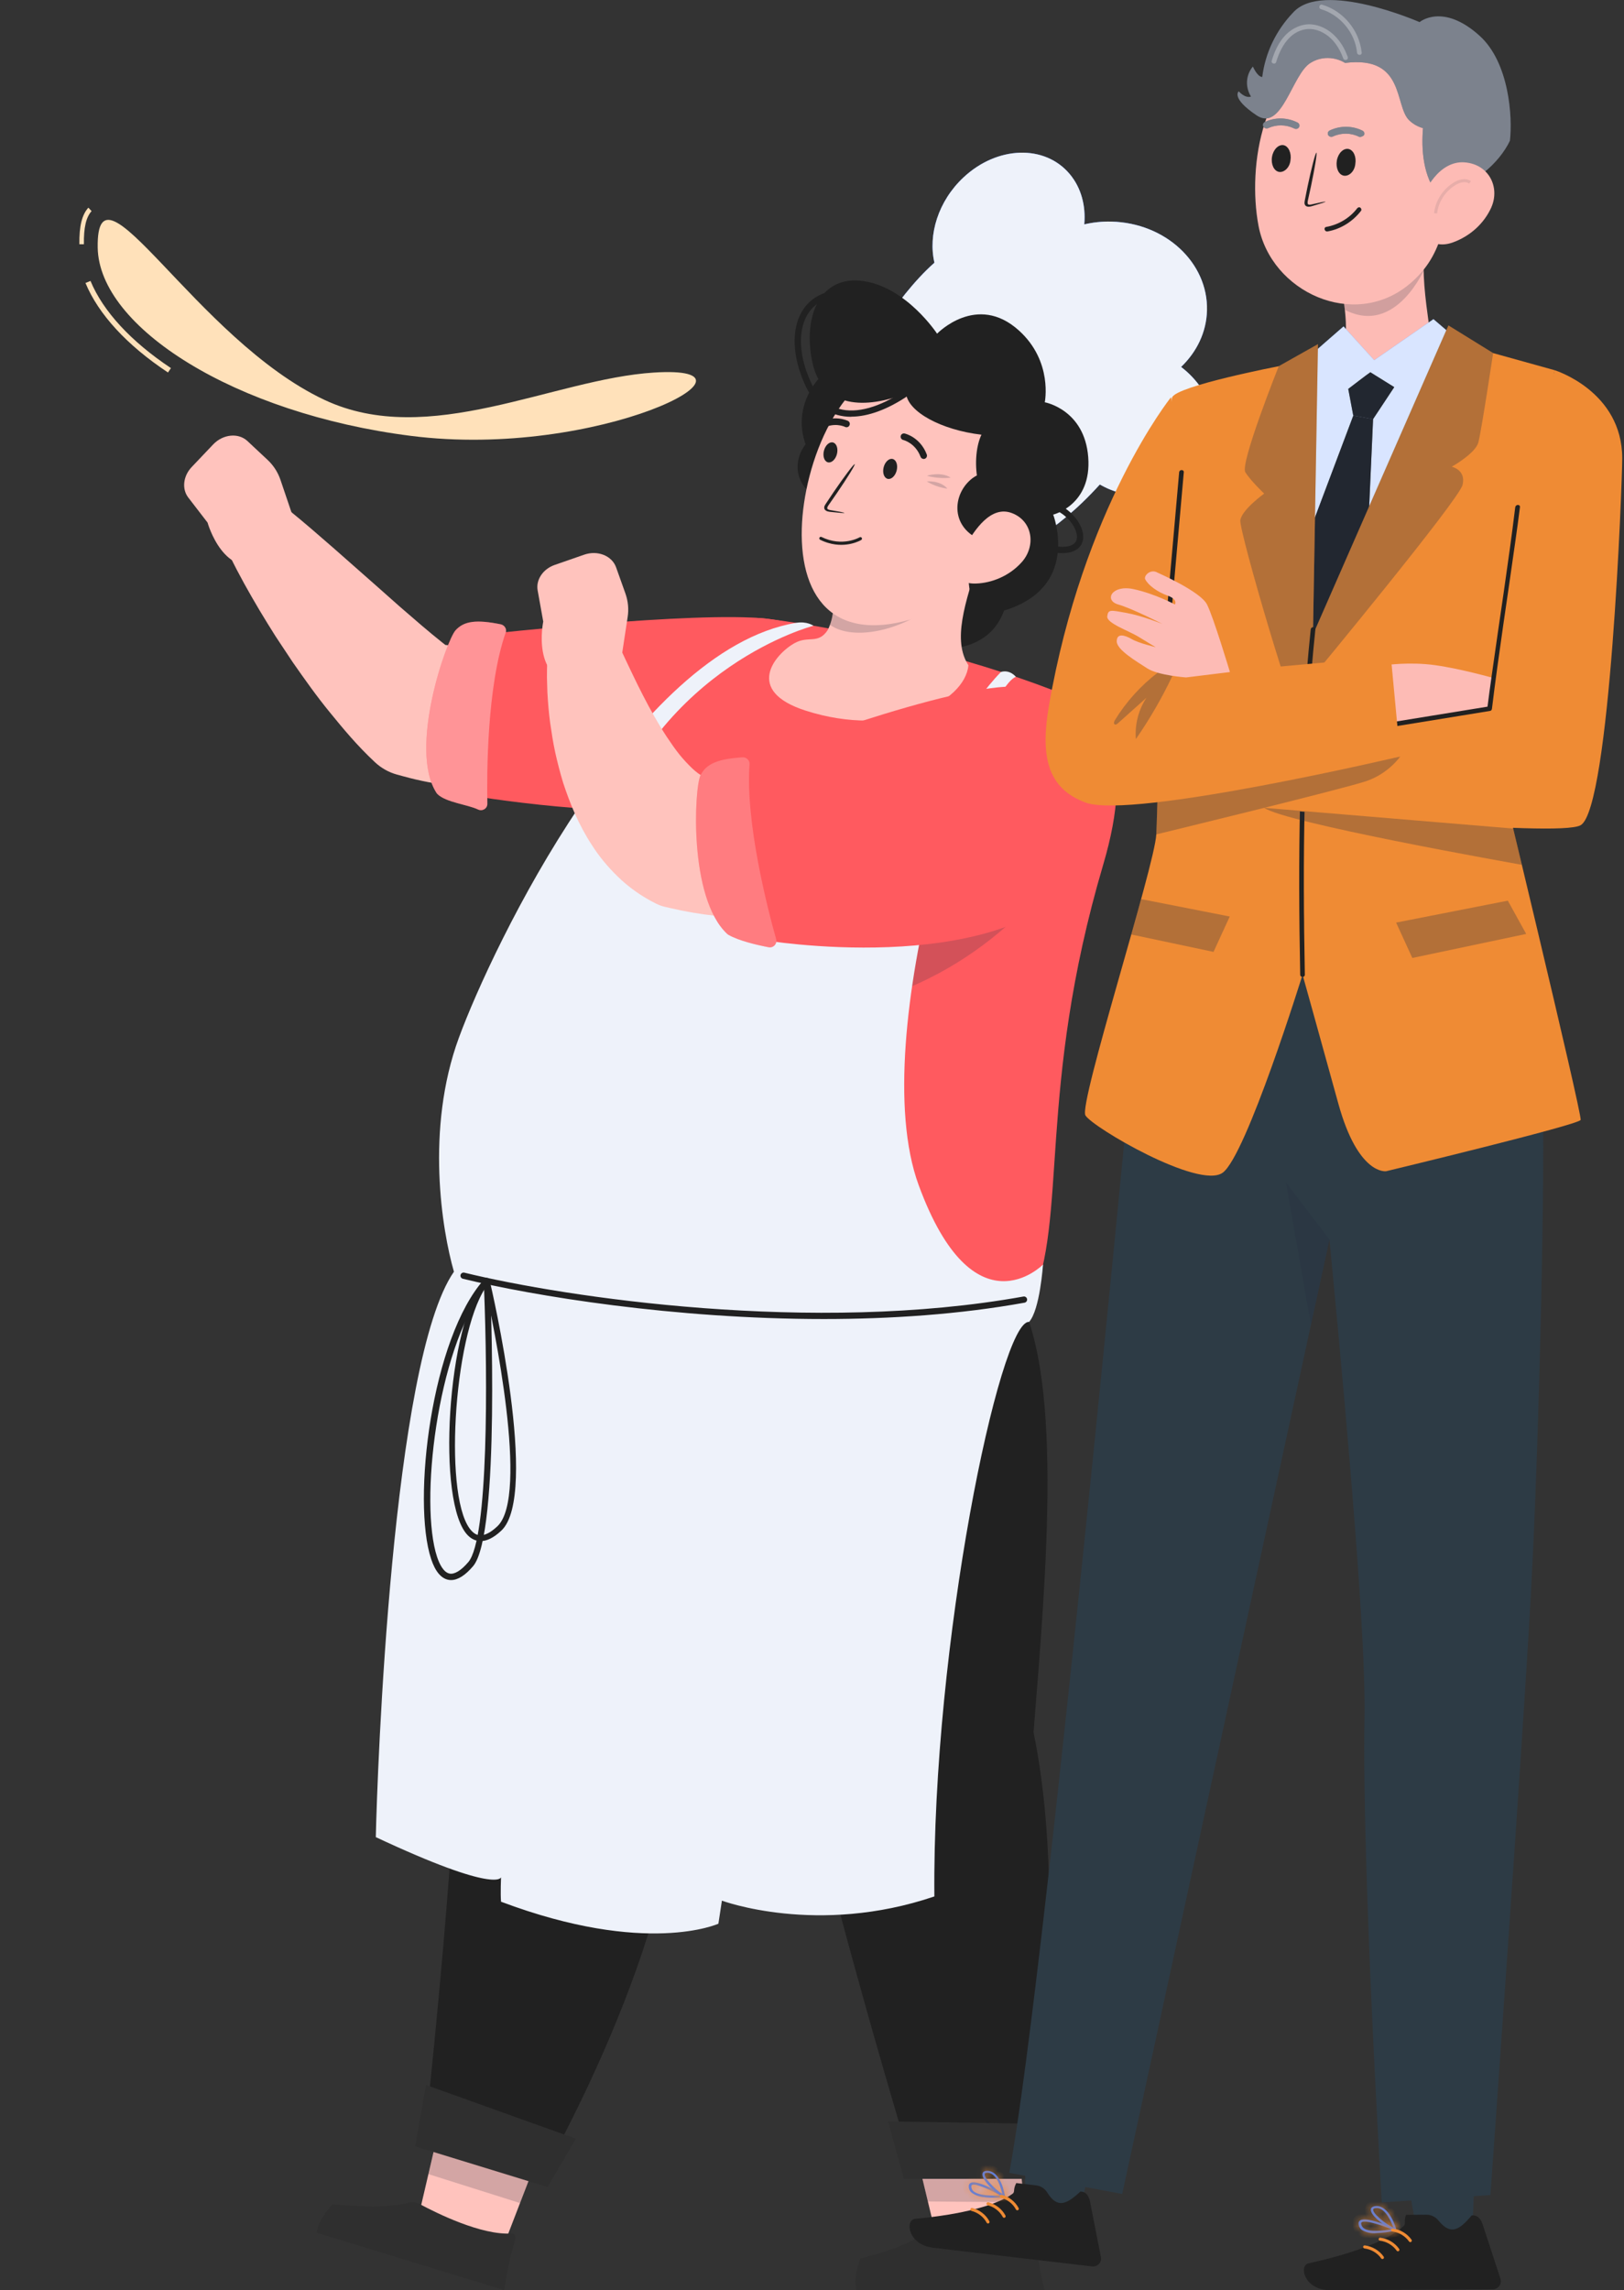 <svg xmlns="http://www.w3.org/2000/svg" width="266" height="375" viewBox="0 0 266 375" fill="none"><rect x="0" y="0" width="266" height="375" fill="#333333" stroke="none"/><g clip-path="url(#clip0_55_140)"><path d="M163.978 86.904L145.256 94.743C145.256 94.743 139.228 107.21 154.782 106.315C170.335 105.431 163.978 86.894 163.978 86.894V86.904Z" fill="#212121"></path><path d="M193.449 60.087C196 57.65 197.605 54.419 197.697 50.83C197.893 43.012 190.888 36.5 182.051 36.284C180.508 36.243 179.017 36.408 177.597 36.737C177.865 33.702 177.104 30.761 175.221 28.508C171.137 23.622 163.33 23.869 157.796 29.063C153.681 32.921 151.984 38.434 153.054 43.012C146.316 48.988 141.06 59.038 141.06 59.038L165.634 90.412C165.634 90.412 172.506 87.799 180.138 79.334C180.683 79.632 181.239 79.92 181.835 80.156C188.727 82.954 196.113 80.28 198.345 74.18C200.156 69.232 198.006 63.544 193.449 60.077V60.087Z" fill="#407BFF"></path><path d="M193.449 60.087C196 57.65 197.605 54.419 197.697 50.83C197.893 43.012 190.888 36.5 182.051 36.284C180.508 36.243 179.017 36.408 177.597 36.737C177.865 33.702 177.104 30.761 175.221 28.508C171.137 23.622 163.33 23.869 157.796 29.063C153.681 32.921 151.984 38.434 153.054 43.012C146.316 48.988 141.06 59.038 141.06 59.038L165.634 90.412C165.634 90.412 172.506 87.799 180.138 79.334C180.683 79.632 181.239 79.92 181.835 80.156C188.727 82.954 196.113 80.28 198.345 74.18C200.156 69.232 198.006 63.544 193.449 60.077V60.087Z" fill="#EEF2FA"></path><path d="M72.788 344.758L89.308 350.004L81.933 369.137L68.118 364.775L72.788 344.758Z" fill="#FFC3BD"></path><path opacity="0.2" d="M72.788 344.768L89.318 350.004L85.183 360.722L70.175 355.98L72.788 344.768Z" fill="#252F41"></path><path d="M111.043 288.326C120.085 263.062 135.741 233.375 126.895 207.473L78.713 202.978C78.713 202.978 75.421 254.442 75.051 278.738C74.67 304.002 69.424 351.084 69.424 351.084L88.382 356.957C88.382 356.957 111.774 316.809 111.033 288.326H111.043Z" fill="#212121"></path><path d="M89.699 358.099L67.994 351.433L69.774 341.384L94.317 350.179L89.699 358.099Z" fill="#2F2F2F"></path><path opacity="0.2" d="M114.047 280.333C118.984 267.516 124.765 253.845 127.656 240.267C123.5 235.874 111.609 252.909 114.047 280.333Z" fill="#252F41"></path><path d="M84.422 366.616C84.576 366.164 84.195 365.67 83.733 365.701C78.857 366.01 71.522 362.378 68.786 360.907C68.118 360.547 67.377 360.506 66.698 360.702C62.532 361.885 54.467 360.918 54.467 360.918C54.467 360.918 52.153 363.294 51.855 365.567L82.591 374.979C82.591 374.979 83.198 370.371 84.432 366.616H84.422Z" fill="#2F2F2F"></path><path d="M149.217 348.954L166.57 349.129L168.648 369.589L154.144 369.476L149.217 348.954Z" fill="#FFC3BD"></path><path d="M169.605 366.442C169.574 365.968 169.029 365.598 168.607 365.763C164.194 367.491 155.995 366.164 152.899 365.567C152.138 365.423 151.439 365.598 150.883 365.979C147.458 368.334 140.926 369.774 140.926 369.774C140.926 369.774 139.691 372.727 140.278 374.99H171.096C171.096 374.99 169.903 370.381 169.615 366.442H169.605Z" fill="#2F2F2F"></path><path opacity="0.2" d="M149.217 348.965L166.591 349.129L167.743 360.589L151.973 360.455L149.217 348.965Z" fill="#252F41"></path><path d="M169.286 283.655C171.364 257.62 174.429 223.613 165.922 210.796L109.202 205.714C109.202 205.714 125.259 258.412 130.248 283.048C135.433 308.662 149.762 355.99 149.762 355.99L168.525 356.042C168.525 356.042 175.581 314.134 169.286 283.655Z" fill="#212121"></path><path d="M170.613 356.752H148.044L145.462 347.35L170.335 347.751L170.613 356.752Z" fill="#2F2F2F"></path><path d="M123.408 126.806C120.98 127.218 118.789 127.547 116.475 127.835C114.191 128.143 111.908 128.37 109.624 128.606C105.046 129.028 100.438 129.378 95.778 129.501C93.443 129.573 91.098 129.614 88.732 129.614C86.356 129.583 83.969 129.511 81.542 129.378C79.104 129.223 76.635 129.059 74.074 128.699C71.512 128.349 68.879 127.896 65.968 127.084L65.021 126.827C63.633 126.446 62.388 125.716 61.411 124.8C58.489 122.074 56.257 119.369 54.046 116.663C51.834 113.968 49.88 111.191 47.946 108.424L45.148 104.206C44.243 102.787 43.368 101.347 42.504 99.917C40.786 97.016 39.151 94.136 37.649 91.029C36.147 87.923 37.443 84.179 40.55 82.677C42.792 81.597 45.353 81.967 47.184 83.417L47.298 83.51C49.808 85.526 52.276 87.697 54.704 89.805L61.915 96.162L65.453 99.3L68.971 102.334C71.276 104.299 73.641 106.212 75.699 107.673L71.142 105.389C72.551 105.605 74.331 105.749 76.182 105.791C78.044 105.832 80.009 105.863 82.015 105.811C84.021 105.76 86.078 105.657 88.135 105.523C90.203 105.41 92.291 105.256 94.389 105.081C98.586 104.7 102.835 104.309 107.083 103.826L119.736 102.386L119.962 102.365C126.741 101.594 132.851 106.459 133.622 113.238C134.363 119.78 129.827 125.716 123.418 126.806H123.408Z" fill="#FFC3BD"></path><path d="M48.676 86.668L43.615 91.935C36.682 95.226 33.997 85.567 33.997 85.567L30.829 81.453C29.759 80.054 29.996 77.945 31.395 76.474L34.913 72.771C36.517 71.084 39.038 70.827 40.519 72.205L43.831 75.301C44.798 76.207 45.518 77.328 45.94 78.572L48.686 86.678L48.676 86.668Z" fill="#FFC3BD"></path><path d="M125.506 101.295C113.831 100.04 79.669 103.836 79.669 103.836C73.497 110.738 71.574 123.453 76.295 130.139C76.295 130.139 103.647 134.809 114.428 131.466C127.461 127.423 149.124 103.826 125.506 101.295Z" fill="#FF5A5F"></path><path d="M82.838 103.579C83.043 102.993 82.642 102.355 82.015 102.221C78.003 101.409 75.997 101.686 74.619 103.198C73.117 104.855 66.883 122.599 71.481 129.81C71.533 129.892 71.594 129.964 71.666 130.036C73.076 131.394 76.583 131.723 78.301 132.546C79.021 132.885 79.834 132.381 79.824 131.61C79.731 126.755 79.752 112.364 82.827 103.579H82.838Z" fill="#FF5A5F"></path><path opacity="0.35" d="M82.838 103.579C83.043 102.993 82.642 102.355 82.015 102.221C78.003 101.409 75.997 101.686 74.619 103.198C73.117 104.855 66.883 122.599 71.481 129.81C71.533 129.892 71.594 129.964 71.666 130.036C73.076 131.394 76.583 131.723 78.301 132.546C79.021 132.885 79.834 132.381 79.824 131.61C79.731 126.755 79.752 112.364 82.827 103.579H82.838Z" fill="white"></path><path d="M125.506 101.295C139.774 103.075 158.331 107.57 172.3 112.95C181.013 116.303 186.074 123.391 180.694 141.588C169.79 178.496 174.985 199.799 168.874 213.121C168.874 213.121 88.012 223.325 75.956 205.292C75.195 158.797 99.831 121.179 110.817 107.323C114.335 102.89 119.89 100.596 125.506 101.295Z" fill="#FF5A5F"></path><path opacity="0.2" d="M140.545 164.445C162.99 158.962 173.956 141.475 173.956 141.475L137.315 145.26L140.545 164.445Z" fill="#252F41"></path><path d="M166.395 110.821C160.686 112.878 141.45 169.475 150.472 194.049C159.503 218.624 170.839 207.051 170.839 207.051C170.839 207.051 170.335 214.499 168.555 216.443C163.752 216.104 152.673 269.367 153.043 310.514C133.859 317.025 118.244 311.203 118.244 311.203L117.668 314.978C117.668 314.978 105.9 320.348 82.066 311.378C81.953 310.01 82.066 307.376 82.066 307.376C82.066 307.376 81.552 310.174 61.555 300.803C61.781 290.403 64.188 222.852 74.351 208.224C72.407 201.476 69.66 184.904 75.153 169.938C80.647 154.971 103.946 106.449 130.361 101.985C132.192 101.676 133.242 102.458 133.242 102.458C133.242 102.458 108.132 108.897 98.699 137.021C115.106 146.104 145.802 145.425 145.802 145.425C145.802 145.425 153.352 120.881 163.957 110.018C165.459 109.597 166.395 110.821 166.395 110.821Z" fill="#EEF2FA"></path><path d="M134.929 215.97C110.385 215.97 87.364 212.195 75.812 209.376C75.534 209.304 75.37 209.026 75.431 208.759C75.503 208.481 75.781 208.317 76.049 208.378C92.672 212.442 133.221 218.49 167.63 212.287C167.897 212.236 168.175 212.421 168.226 212.699C168.278 212.976 168.093 213.244 167.815 213.295C157.137 215.219 145.884 215.97 134.929 215.97Z" fill="#212121"></path><path d="M73.888 258.711C73.734 258.711 73.59 258.7 73.436 258.669C72.243 258.433 71.286 257.291 70.617 255.265C67.459 245.78 70.658 219.025 79.361 209.407C79.505 209.253 79.721 209.201 79.916 209.263C80.112 209.335 80.246 209.52 80.256 209.726C80.328 211.413 81.994 251.14 77.489 256.437C76.203 257.949 74.989 258.711 73.888 258.711ZM79.289 211.104C71.574 221.113 68.683 246.192 71.594 254.935C71.975 256.067 72.633 257.456 73.641 257.651C74.444 257.805 75.524 257.157 76.707 255.769C80.009 251.901 79.865 225.608 79.289 211.094V211.104Z" fill="#212121"></path><path d="M78.733 252.333C77.869 252.333 77.19 251.932 76.697 251.458C71.368 246.367 73.271 216.515 79.381 209.438C79.494 209.304 79.68 209.242 79.855 209.284C80.029 209.325 80.163 209.469 80.204 209.644C80.544 211.073 88.351 244.731 82.128 250.605C80.77 251.891 79.638 252.333 78.723 252.333H78.733ZM79.505 210.868C74.238 218.799 72.561 246.181 77.355 250.769C77.746 251.15 78.949 252.292 81.469 249.905C86.726 244.947 80.76 216.597 79.494 210.868H79.505Z" fill="#212121"></path><path d="M130.166 105.297C132.419 104.032 134.003 105.554 135.577 103.157C136.472 101.367 136.729 99.32 136.235 96.852L160.511 91.153C157.981 98.837 156.006 104.906 158.619 108.928C158.053 115.007 146.254 120.932 131.987 116.365C121.813 113.115 126.926 107.107 130.166 105.287V105.297Z" fill="#FFC3BD"></path><path opacity="0.2" d="M136.369 97.592L154.226 97.932C148.209 103.435 139.609 105.009 135.957 102.303C136.472 100.904 136.626 99.362 136.379 97.592H136.369Z" fill="#252F41"></path><path d="M140.463 58.112C133.509 59.851 128.942 67.37 132.624 74.242C136.307 81.113 143.23 79.118 148.774 74.838L150.935 64.037C150.935 64.037 147.427 56.364 140.473 58.112H140.463Z" fill="#212121"></path><path d="M133.273 71.475C130.32 73.583 129.549 77.986 132.563 80.547C135.577 83.109 138.478 80.877 140.298 77.832L139.311 72.339C139.311 72.339 136.225 69.366 133.273 71.485V71.475Z" fill="#212121"></path><path d="M166.056 79.447C162.435 90.248 159.74 97.5 152.128 100.431C136.996 106.254 130.999 98.22 131.328 86.524C131.616 76.001 137.49 60.108 149.412 58.719C161.149 57.351 169.687 68.646 166.066 79.436L166.056 79.447Z" fill="#FFC3BD"></path><path d="M165.212 85.516C159.297 83.099 159.123 74.519 160.758 71.176C154.154 70.405 148.671 67.401 148.414 64.408C141.903 66.979 134.702 66.979 133.067 59.347C131.441 51.714 134.353 44.987 141.44 46.026C148.527 47.065 153.486 54.636 153.486 54.636C153.486 54.636 159.987 47.867 166.899 54.121C172.505 59.193 171.127 65.868 171.127 65.868C171.127 65.868 177.649 67.031 178.245 74.869C178.842 82.708 172.505 84.261 172.505 84.261C172.505 84.261 176.486 94.537 166.899 99.043C156.263 104.052 158.958 91.41 158.958 91.41L165.212 85.516Z" fill="#212121"></path><path d="M159.442 78.181C156.489 80.29 155.718 84.693 158.732 87.254C161.746 89.816 164.647 87.583 166.467 84.539L165.48 79.046C165.48 79.046 162.394 76.073 159.442 78.192V78.181Z" fill="#212121"></path><path d="M173.966 90.567C170.458 90.567 169.101 87.871 169.008 85.526C168.946 83.901 169.502 82.132 170.664 82.08C173.236 81.946 175.478 83.664 176.6 85.423C177.464 86.781 177.659 88.129 177.134 89.116C176.795 89.744 176.013 90.515 174.162 90.567C174.09 90.567 174.028 90.567 173.956 90.567H173.966ZM170.716 83.109C170.479 83.119 169.975 84.034 170.026 85.485C170.109 87.46 171.179 89.538 173.966 89.538C174.018 89.538 174.079 89.538 174.131 89.538C174.882 89.517 175.849 89.342 176.229 88.633C176.569 87.995 176.384 86.997 175.735 85.968C174.779 84.467 172.855 83.006 170.716 83.099V83.109Z" fill="#212121"></path><path d="M139.424 68.245C138.622 68.245 137.871 68.142 137.151 67.946C134.846 67.298 133.067 65.642 131.863 63.009C129.785 58.462 129.59 53.977 131.349 51.004C132.594 48.896 134.754 47.661 137.572 47.456C137.85 47.435 138.107 47.651 138.128 47.929C138.148 48.217 137.932 48.464 137.655 48.484C135.186 48.669 133.314 49.719 132.244 51.529C130.66 54.214 130.866 58.339 132.81 62.577C133.879 64.912 135.433 66.383 137.439 66.949C140.309 67.751 144.104 66.691 148.126 63.965C148.363 63.811 148.682 63.863 148.836 64.099C149.001 64.336 148.929 64.655 148.702 64.809C145.38 67.051 142.17 68.224 139.424 68.224V68.245Z" fill="#212121"></path><path opacity="0.2" d="M151.819 77.894C151.819 77.894 154.072 77.153 155.728 78.212C153.568 78.459 151.819 77.894 151.819 77.894Z" fill="#252F41"></path><path opacity="0.2" d="M151.809 78.829C151.809 78.829 153.959 78.593 155.173 80.002C153.218 79.776 151.809 78.829 151.809 78.829Z" fill="#252F41"></path><path d="M167.342 92.058C165.305 94.342 162.394 95.463 159.874 95.545C156.078 95.679 156.263 92.655 158.043 89.538C159.637 86.73 162.312 82.677 165.778 84.024C169.193 85.351 169.687 89.445 167.352 92.048L167.342 92.058Z" fill="#FFC3BD"></path><path d="M146.861 77.07C146.624 77.966 145.956 78.562 145.37 78.397C144.783 78.233 144.505 77.379 144.742 76.484C144.979 75.589 145.647 74.993 146.234 75.157C146.82 75.322 147.098 76.176 146.861 77.07Z" fill="#212121"></path><path d="M137.079 74.365C136.842 75.26 136.173 75.857 135.587 75.692C135.001 75.528 134.723 74.674 134.96 73.779C135.196 72.884 135.865 72.287 136.451 72.452C137.037 72.617 137.315 73.47 137.079 74.365Z" fill="#212121"></path><path d="M151.202 75.147C151.295 75.157 151.387 75.147 151.48 75.116C151.757 75.013 151.901 74.694 151.799 74.417C150.729 71.588 148.281 71.001 148.178 70.981C147.879 70.919 147.591 71.094 147.53 71.392C147.468 71.68 147.653 71.979 147.941 72.04C148.023 72.061 149.926 72.534 150.78 74.787C150.852 74.982 151.017 75.106 151.212 75.137L151.202 75.147Z" fill="#212121"></path><path d="M134.003 70.281C134.157 70.353 134.353 70.353 134.517 70.261C136.564 69.026 138.344 69.86 138.416 69.901C138.683 70.034 139.012 69.921 139.136 69.644C139.27 69.376 139.156 69.047 138.889 68.913C138.786 68.872 136.523 67.782 133.951 69.314C133.694 69.469 133.612 69.808 133.766 70.065C133.828 70.158 133.9 70.23 134.003 70.281Z" fill="#212121"></path><path d="M162.497 143.964C161.808 144.211 161.365 144.365 160.81 144.54L159.257 145.034C158.228 145.353 157.199 145.641 156.171 145.929C154.124 146.515 152.046 146.999 149.978 147.472C147.9 147.955 145.802 148.336 143.693 148.706C141.584 149.076 139.455 149.395 137.295 149.632C135.135 149.879 132.964 150.084 130.752 150.218C128.541 150.321 126.309 150.393 124.035 150.352C119.489 150.301 114.788 149.848 109.881 148.706L108.945 148.49C108.441 148.377 107.937 148.192 107.495 147.976C104.995 146.741 102.886 145.188 101.189 143.532C99.481 141.876 98.082 140.148 96.982 138.42C94.719 134.963 93.351 131.538 92.25 128.205C91.736 126.528 91.314 124.862 90.944 123.216C90.584 121.56 90.337 119.914 90.1 118.278C89.884 116.643 89.75 115.007 89.658 113.372C89.627 112.549 89.606 111.736 89.586 110.913C89.586 110.07 89.596 109.309 89.627 108.331C89.73 104.927 92.579 102.242 95.984 102.345C98.237 102.417 100.16 103.672 101.189 105.503L101.714 106.449C101.981 106.932 102.279 107.642 102.578 108.249L103.473 110.132C104.059 111.386 104.686 112.621 105.304 113.835C106.548 116.252 107.844 118.566 109.212 120.644C109.902 121.673 110.581 122.661 111.28 123.535C111.99 124.409 112.71 125.17 113.378 125.808C114.747 127.104 115.971 127.608 116.392 127.547L114.016 126.816C116.886 127.104 120.116 127.043 123.459 126.816C125.136 126.693 126.844 126.487 128.561 126.251C130.29 126.035 132.038 125.757 133.787 125.448C137.295 124.8 140.844 124.08 144.382 123.216C146.162 122.805 147.921 122.331 149.68 121.889L154.73 120.531L155.173 120.418C161.756 118.649 168.525 122.537 170.304 129.12C171.991 135.385 168.504 141.835 162.497 143.974V143.964Z" fill="#FFC3BD"></path><path d="M176.919 143.871C162.805 160.392 124.756 153.89 124.756 153.89C117.956 149.714 117.596 133.688 120.26 125.448C120.26 125.448 151.521 113.207 164.76 112.436C177.022 111.716 185.004 134.418 176.919 143.882V143.871Z" fill="#FF5A5F"></path><path d="M101.518 109.494L94.606 111.849C86.932 111.582 88.979 101.779 88.979 101.779L88.063 96.666C87.755 94.938 88.927 93.169 90.851 92.5L95.675 90.824C97.877 90.052 100.232 90.988 100.911 92.891L102.434 97.16C102.876 98.405 103.01 99.732 102.804 101.038L101.518 109.504V109.494Z" fill="#FFC3BD"></path><path d="M135.7 88.91C135.258 88.787 134.805 88.612 134.332 88.375C134.209 88.314 134.157 88.159 134.219 88.036C134.281 87.912 134.435 87.861 134.558 87.923C137.984 89.61 140.772 87.995 140.802 87.974C140.926 87.902 141.08 87.943 141.152 88.067C141.224 88.19 141.183 88.345 141.06 88.417C140.957 88.478 138.714 89.785 135.7 88.91Z" fill="#212121"></path><path d="M13.002 40C12.965 37.02 13.416 35.174 14.475 34L15 34.567C14.097 35.571 13.705 37.247 13.742 39.992H13.002V40Z" fill="#FFE1BA"></path><path d="M27.514 60.991C20.81 56.543 16.131 51.473 14 46.333L14.822 46C16.892 50.983 21.447 55.912 28 60.273L27.505 61L27.514 60.991Z" fill="#FFE1BA"></path><path d="M16.003 40.533C15.762 24.451 32.069 55.561 53.122 65.464C70.222 73.513 90.611 62.047 107.108 61.001C127.825 59.684 98.11 75.273 67.32 71.371C38.467 67.716 16.201 53.589 16.003 40.533Z" fill="#FFE1BA"></path><path d="M122.771 125.134C122.822 124.496 122.266 123.961 121.629 124.002C117.545 124.259 115.683 125.072 114.737 126.944C113.718 128.991 112.772 146.962 119.088 152.897C119.16 152.969 119.242 153.021 119.325 153.072C121.032 154.049 124.015 154.738 125.898 155.098C126.679 155.253 127.338 154.522 127.122 153.761C125.774 148.968 122.061 134.669 122.771 125.123V125.134Z" fill="#FF5A5F"></path><path opacity="0.6" d="M122.771 125.134C122.822 124.496 122.266 123.961 121.629 124.002C117.545 124.259 115.683 125.072 114.737 126.944C113.718 128.991 112.772 146.962 119.088 152.897C119.16 152.969 119.242 153.021 119.325 153.072C121.032 154.049 124.015 154.738 125.898 155.098C126.679 155.253 127.338 154.522 127.122 153.761C125.774 148.968 122.061 134.669 122.771 125.123V125.134Z" fill="white" fill-opacity="0.35"></path><path d="M138.322 83.987C138.331 83.933 137.521 83.769 136.194 83.552C135.855 83.504 135.544 83.429 135.506 83.259C135.45 83.075 135.629 82.823 135.827 82.544C136.222 81.972 136.646 81.373 137.079 80.74C138.83 78.173 140.139 76.049 139.988 76.001C139.847 75.953 138.303 77.989 136.552 80.556C136.128 81.189 135.723 81.795 135.337 82.374C135.167 82.646 134.904 82.945 135.036 83.327C135.102 83.517 135.337 83.667 135.544 83.728C135.751 83.79 135.949 83.81 136.109 83.824C137.455 83.974 138.284 84.035 138.303 83.98L138.322 83.987Z" fill="#212121"></path></g><g clip-path="url(#clip1_55_140)"><path d="M216.574 59.755C221.138 59.268 220.671 53.67 220.114 49.38C219.891 47.849 219.536 46.327 219.069 44.847L227.02 38.204L234.221 32.109C233.775 34.786 233.47 37.484 233.308 40.202C232.913 44.897 233.44 48.64 234.048 53.153C234.616 55.161 235.833 56.723 236.817 57.99C236.817 57.99 228.643 64.177 223.034 64.014C217.426 63.862 216.574 59.745 216.574 59.745V59.755Z" fill="#FDBBB5"></path><path opacity="0.2" d="M233.43 43.792C233.43 43.792 228.704 55.13 220.245 50.709L220.124 48.731L233.43 43.792Z" fill="#252F41"></path><path d="M237.669 18.225C234.981 10.375 226.188 5.902 218.035 8.215C206.787 11.43 204.293 27.139 206.128 36.936C208.177 47.849 221.746 54.025 230.762 46.591C236.776 41.642 236.979 35.354 238.318 24.746C238.612 22.565 238.389 20.334 237.659 18.225H237.669Z" fill="#FDBBB5"></path><path d="M202.893 14.949C202.893 14.949 203.928 16.156 204.901 15.811C203.928 14.239 204.049 12.282 205.216 10.892C205.216 10.892 205.915 12.566 206.747 12.606C207.244 8.651 209.009 4.969 211.797 2.059C216.645 -3.337 232.517 3.621 232.517 3.621C232.517 3.621 236.31 0.396 242.354 5.862C247.202 10.243 247.77 19.188 247.314 23.042C245.549 26.754 241.391 30.344 235.762 32.169C232.994 29.015 232.801 24.269 233.075 20.983C232.243 20.75 231.462 20.324 230.823 19.705C228.349 17.332 230.195 9.067 220.317 10.304C218.572 9.239 216.361 9.229 214.678 10.284C211.645 12.048 210.013 21.703 205.814 18.884C201.615 16.064 202.873 14.979 202.873 14.979L202.893 14.949Z" fill="#252F41"></path><path opacity="0.4" d="M202.893 14.949C202.893 14.949 203.928 16.156 204.901 15.811C203.928 14.239 204.049 12.282 205.216 10.892C205.216 10.892 205.915 12.566 206.747 12.606C207.244 8.651 209.009 4.969 211.797 2.059C216.645 -3.337 232.517 3.621 232.517 3.621C232.517 3.621 236.31 0.396 242.354 5.862C247.202 10.243 247.77 19.188 247.314 23.042C245.549 26.754 241.391 30.344 235.762 32.169C232.994 29.015 232.801 24.269 233.075 20.983C232.243 20.75 231.462 20.324 230.823 19.705C228.349 17.332 230.195 9.067 220.317 10.304C218.572 9.239 216.361 9.229 214.678 10.284C211.645 12.048 210.013 21.703 205.814 18.884C201.615 16.064 202.873 14.979 202.873 14.979L202.893 14.949Z" fill="white"></path><path d="M221.99 26.865C221.868 28.072 220.945 28.914 220.093 28.762C219.251 28.6 218.765 27.494 218.967 26.287C219.17 25.091 220.032 24.239 220.864 24.391C221.685 24.553 222.193 25.638 221.99 26.865Z" fill="#212121"></path><path d="M211.371 26.247C211.25 27.454 210.306 28.295 209.475 28.143C208.653 27.981 208.146 26.876 208.349 25.669C208.552 24.472 209.414 23.62 210.246 23.772C211.067 23.934 211.564 25.101 211.371 26.247Z" fill="#212121"></path><path d="M207.102 20.922C207.284 21.044 207.518 21.075 207.71 20.983C209.039 20.365 210.611 20.375 211.96 21.024C212.233 21.186 212.599 21.115 212.761 20.851C212.923 20.588 212.842 20.253 212.558 20.081C210.874 19.219 208.877 19.168 207.203 19.959C206.909 20.081 206.777 20.405 206.909 20.689C206.909 20.689 206.909 20.689 206.909 20.699C206.96 20.78 207.021 20.851 207.092 20.912L207.102 20.922Z" fill="#252F41"></path><path opacity="0.4" d="M207.102 20.922C207.284 21.044 207.518 21.075 207.71 20.983C209.039 20.365 210.611 20.375 211.96 21.024C212.233 21.186 212.599 21.115 212.761 20.851C212.923 20.588 212.842 20.253 212.558 20.081C210.874 19.219 208.877 19.168 207.203 19.959C206.909 20.081 206.777 20.405 206.909 20.689C206.909 20.689 206.909 20.689 206.909 20.699C206.96 20.78 207.021 20.851 207.092 20.912L207.102 20.922Z" fill="white"></path><path d="M223.115 22.322C223.227 22.291 223.328 22.231 223.41 22.139C223.562 21.866 223.45 21.531 223.166 21.389C223.166 21.389 223.166 21.389 223.156 21.389C221.483 20.557 219.475 20.547 217.771 21.379C217.487 21.531 217.396 21.876 217.558 22.139C217.72 22.393 218.075 22.484 218.359 22.332C219.718 21.713 221.3 21.744 222.619 22.403C222.791 22.444 222.973 22.413 223.115 22.322Z" fill="#252F41"></path><path opacity="0.4" d="M223.115 22.322C223.227 22.291 223.328 22.231 223.41 22.139C223.562 21.866 223.45 21.531 223.166 21.389C223.166 21.389 223.166 21.389 223.156 21.389C221.483 20.557 219.475 20.547 217.771 21.379C217.487 21.531 217.396 21.876 217.558 22.139C217.72 22.393 218.075 22.484 218.359 22.332C219.718 21.713 221.3 21.744 222.619 22.403C222.791 22.444 222.973 22.413 223.115 22.322Z" fill="white"></path><path d="M244.281 33.934C243.074 36.612 240.782 38.691 237.912 39.715C234.099 41.044 231.766 37.829 232.456 34.198C233.105 30.983 235.833 26.318 239.839 26.581C243.845 26.855 245.721 30.618 244.281 33.924V33.934Z" fill="#FDBBB5"></path><path opacity="0.1" d="M235.134 34.928C235.357 32.95 236.543 31.125 238.288 30.07C239.028 29.624 240.062 29.33 240.772 29.867" stroke="#252F41" stroke-width="0.5" stroke-miterlimit="10"></path><g opacity="0.3"><path d="M220.763 9.361C220.245 7.951 219.596 6.795 218.501 5.74C217.517 4.797 216.219 4.118 214.85 3.996C213.238 3.854 211.655 4.604 210.55 5.75C209.445 6.896 208.755 8.418 208.299 9.949C208.157 10.415 208.897 10.618 209.029 10.152C209.739 7.779 211.199 5.182 213.897 4.787C214.941 4.635 215.945 4.919 216.858 5.446C218.45 6.379 219.394 7.88 220.012 9.564C220.174 10.02 220.915 9.827 220.742 9.361H220.763Z" fill="white"></path></g><g opacity="0.3"><path d="M223.034 8.62C222.669 5 220.053 1.805 216.564 0.771C216.098 0.629 215.895 1.369 216.361 1.501C219.505 2.434 221.949 5.345 222.274 8.62C222.325 9.107 223.085 9.107 223.034 8.62Z" fill="white"></path></g><path d="M217.416 37.9C219.607 37.514 221.574 36.277 222.933 34.512C223.055 34.35 222.953 34.086 222.801 33.995C222.608 33.873 222.406 33.965 222.284 34.127C221.047 35.729 219.211 36.804 217.223 37.159C216.747 37.24 216.949 37.981 217.426 37.889L217.416 37.9Z" fill="#212121"></path><path d="M181.545 342.09L167.975 338.713L167.914 361.583L176.281 364.402L181.545 342.09Z" fill="#2D3B45"></path><path d="M166.464 357.445L169.74 357.83C170.48 357.921 171.139 358.357 171.525 358.986C173.208 361.684 174.709 360.913 176.961 358.834C178.279 358.834 178.512 360.315 178.583 360.72L180.318 369.544C180.47 370.284 179.983 370.974 179.212 371.085C179.08 371.106 178.938 371.106 178.796 371.085C174.821 370.619 172.934 370.396 167.985 369.818L152.833 368.033C148.706 367.546 148.178 363.459 149.913 363.296C157.691 362.576 163.29 361.055 165.835 359.209C166.302 358.885 165.876 358.56 166.454 357.455L166.464 357.445Z" fill="#212121"></path><mask id="path-70-inside-1_55_140" fill="white"><path d="M161.342 359.777C162.377 359.879 163.422 359.869 164.446 359.757C164.547 359.737 164.598 359.645 164.578 359.544C164.568 359.493 164.527 359.453 164.476 359.422C164.03 359.148 160.085 356.836 159 357.414C158.797 357.516 158.675 357.718 158.685 357.931C158.655 358.337 158.827 358.743 159.152 359.017C159.791 359.483 160.551 359.737 161.332 359.757L161.342 359.777ZM163.817 359.453C162.59 359.524 160.318 359.544 159.446 358.773C159.223 358.56 159.091 358.276 159.101 357.982C159.091 357.891 159.142 357.8 159.223 357.759C159.821 357.445 162.174 358.54 163.817 359.453Z"></path></mask><path d="M161.342 359.777C162.377 359.879 163.422 359.869 164.446 359.757C164.547 359.737 164.598 359.645 164.578 359.544C164.568 359.493 164.527 359.453 164.476 359.422C164.03 359.148 160.085 356.836 159 357.414C158.797 357.516 158.675 357.718 158.685 357.931C158.655 358.337 158.827 358.743 159.152 359.017C159.791 359.483 160.551 359.737 161.332 359.757L161.342 359.777ZM163.817 359.453C162.59 359.524 160.318 359.544 159.446 358.773C159.223 358.56 159.091 358.276 159.101 357.982C159.091 357.891 159.142 357.8 159.223 357.759C159.821 357.445 162.174 358.54 163.817 359.453Z" fill="#407BFF"></path><path d="M161.342 359.777L160.448 360.225L160.695 360.719L161.245 360.772L161.342 359.777ZM164.446 359.757L164.554 360.751L164.598 360.746L164.642 360.738L164.446 359.757ZM164.578 359.544L165.558 359.348L164.578 359.544ZM164.476 359.422L163.953 360.275L163.962 360.28L164.476 359.422ZM159 357.414L159.447 358.309L159.458 358.303L159.47 358.297L159 357.414ZM158.685 357.931L159.683 358.006L159.687 357.945L159.684 357.884L158.685 357.931ZM159.152 359.017L158.507 359.781L158.534 359.804L158.562 359.824L159.152 359.017ZM161.332 359.757L162.227 359.31L161.958 358.773L161.358 358.757L161.332 359.757ZM163.817 359.453L163.875 360.451L167.315 360.252L164.303 358.579L163.817 359.453ZM159.446 358.773L158.755 359.497L158.769 359.51L158.784 359.523L159.446 358.773ZM159.101 357.982L160.101 358.017L160.103 357.944L160.095 357.872L159.101 357.982ZM159.223 357.759L159.67 358.653L159.679 358.649L159.688 358.644L159.223 357.759ZM161.245 360.772C162.35 360.881 163.464 360.87 164.554 360.751L164.338 358.763C163.379 358.867 162.403 358.876 161.44 358.782L161.245 360.772ZM164.642 360.738C164.96 360.674 165.242 360.483 165.415 360.195C165.581 359.918 165.611 359.611 165.558 359.348L163.597 359.74C163.565 359.579 163.579 359.368 163.7 359.166C163.827 358.955 164.034 358.82 164.25 358.776L164.642 360.738ZM165.558 359.348C165.466 358.889 165.136 358.652 164.991 358.565L163.962 360.28C163.924 360.257 163.858 360.212 163.79 360.134C163.719 360.053 163.633 359.921 163.597 359.74L165.558 359.348ZM164.999 358.57C164.756 358.42 163.621 357.752 162.394 357.19C161.784 356.91 161.116 356.64 160.506 356.479C160.201 356.398 159.879 356.336 159.568 356.324C159.27 356.312 158.887 356.341 158.53 356.532L159.47 358.297C159.384 358.343 159.361 358.317 159.489 358.323C159.603 358.327 159.771 358.353 159.995 358.412C160.444 358.531 160.993 358.747 161.561 359.008C162.69 359.526 163.751 360.15 163.953 360.275L164.999 358.57ZM158.553 356.52C158.017 356.788 157.656 357.347 157.686 357.979L159.684 357.884C159.694 358.09 159.577 358.244 159.447 358.309L158.553 356.52ZM157.688 357.857C157.633 358.593 157.946 359.307 158.507 359.781L159.797 358.252C159.709 358.178 159.677 358.081 159.683 358.006L157.688 357.857ZM158.562 359.824C159.368 360.413 160.326 360.731 161.306 360.757L161.358 358.757C160.777 358.742 160.214 358.554 159.742 358.209L158.562 359.824ZM160.438 360.204L160.448 360.225L162.237 359.33L162.227 359.31L160.438 360.204ZM163.759 358.454C163.167 358.489 162.352 358.508 161.597 358.434C161.22 358.396 160.883 358.337 160.609 358.256C160.325 358.172 160.174 358.082 160.108 358.024L158.784 359.523C159.154 359.85 159.614 360.047 160.04 360.173C160.475 360.303 160.947 360.379 161.4 360.424C162.305 360.514 163.239 360.488 163.875 360.451L163.759 358.454ZM160.136 358.05C160.114 358.028 160.104 358.01 160.1 358.003C160.097 357.996 160.101 358.002 160.101 358.017L158.102 357.948C158.08 358.57 158.359 359.118 158.755 359.497L160.136 358.05ZM160.095 357.872C160.132 358.202 159.959 358.509 159.67 358.653L158.776 356.865C158.325 357.09 158.05 357.58 158.107 358.093L160.095 357.872ZM159.688 358.644C159.552 358.716 159.464 358.703 159.511 358.704C159.545 358.704 159.62 358.711 159.747 358.739C160 358.795 160.344 358.908 160.756 359.074C161.572 359.402 162.532 359.883 163.331 360.327L164.303 358.579C163.459 358.11 162.421 357.587 161.501 357.218C161.044 357.034 160.585 356.876 160.177 356.786C159.974 356.741 159.754 356.707 159.538 356.704C159.336 356.702 159.043 356.724 158.758 356.874L159.688 358.644Z" fill="#EF8B34" mask="url(#path-70-inside-1_55_140)"></path><mask id="path-72-inside-2_55_140" fill="white"><path d="M164.395 359.767C164.395 359.767 164.476 359.787 164.527 359.777C164.588 359.737 164.608 359.666 164.598 359.595C164.608 359.432 163.969 355.457 161.707 355.437C161.15 355.437 160.967 355.68 160.927 355.893C160.703 356.897 163.117 359.138 164.304 359.777L164.405 359.757L164.395 359.767ZM161.9 355.781C163.32 355.944 163.959 358.297 164.162 359.23C162.884 358.398 161.14 356.562 161.312 355.954C161.312 355.903 161.332 355.761 161.748 355.771H161.9V355.781Z"></path></mask><path d="M164.395 359.767C164.395 359.767 164.476 359.787 164.527 359.777C164.588 359.737 164.608 359.666 164.598 359.595C164.608 359.432 163.969 355.457 161.707 355.437C161.15 355.437 160.967 355.68 160.927 355.893C160.703 356.897 163.117 359.138 164.304 359.777L164.405 359.757L164.395 359.767ZM161.9 355.781C163.32 355.944 163.959 358.297 164.162 359.23C162.884 358.398 161.14 356.562 161.312 355.954C161.312 355.903 161.332 355.761 161.748 355.771H161.9V355.781Z" fill="#407BFF"></path><path d="M164.395 359.767L163.689 359.059L162.437 360.308L164.152 360.737L164.395 359.767ZM164.527 359.777L164.723 360.758L164.917 360.719L165.082 360.609L164.527 359.777ZM164.598 359.595L163.6 359.532L163.593 359.635L163.608 359.736L164.598 359.595ZM161.707 355.437L161.716 354.437H161.707V355.437ZM160.927 355.893L161.903 356.11L161.906 356.095L161.909 356.08L160.927 355.893ZM164.304 359.777L163.83 360.658L164.147 360.828L164.5 360.758L164.304 359.777ZM164.405 359.757L165.112 360.465L167.453 358.128L164.209 358.776L164.405 359.757ZM161.9 355.781H160.9V356.674L161.787 356.775L161.9 355.781ZM164.162 359.23L163.616 360.068L165.656 361.395L165.139 359.017L164.162 359.23ZM161.312 355.954L162.274 356.226L162.312 356.093V355.954H161.312ZM161.748 355.771L161.724 356.771L161.736 356.771H161.748V355.771ZM161.9 355.771H162.9V354.771H161.9V355.771ZM164.395 359.767C164.152 360.737 164.153 360.737 164.153 360.737C164.153 360.737 164.153 360.737 164.153 360.737C164.153 360.737 164.153 360.737 164.153 360.738C164.154 360.738 164.154 360.738 164.154 360.738C164.155 360.738 164.156 360.738 164.157 360.738C164.158 360.739 164.16 360.739 164.162 360.74C164.165 360.74 164.169 360.741 164.174 360.742C164.182 360.744 164.193 360.747 164.205 360.749C164.229 360.754 164.262 360.76 164.3 360.766C164.345 360.772 164.521 360.798 164.723 360.758L164.331 358.797C164.421 358.779 164.491 358.78 164.517 358.781C164.55 358.782 164.573 358.785 164.583 358.786C164.596 358.788 164.605 358.79 164.612 358.791C164.616 358.792 164.619 358.793 164.624 358.794C164.626 358.794 164.628 358.795 164.63 358.795C164.631 358.795 164.633 358.796 164.634 358.796C164.634 358.796 164.635 358.796 164.636 358.797C164.636 358.797 164.636 358.797 164.637 358.797C164.637 358.797 164.637 358.797 164.637 358.797C164.637 358.797 164.637 358.797 164.637 358.797C164.638 358.797 164.638 358.797 164.395 359.767ZM165.082 360.609C165.555 360.294 165.635 359.782 165.588 359.453L163.608 359.736C163.581 359.55 163.62 359.18 163.972 358.945L165.082 360.609ZM165.596 359.657C165.603 359.537 165.586 359.415 165.584 359.4C165.578 359.343 165.568 359.277 165.555 359.204C165.531 359.058 165.493 358.868 165.442 358.649C165.339 358.214 165.173 357.642 164.922 357.064C164.469 356.021 163.51 354.453 161.716 354.437L161.699 356.437C162.166 356.441 162.658 356.871 163.087 357.861C163.278 358.3 163.411 358.753 163.496 359.11C163.537 359.287 163.566 359.434 163.583 359.536C163.592 359.588 163.597 359.624 163.599 359.644C163.607 359.704 163.594 359.632 163.6 359.532L165.596 359.657ZM161.707 354.437C161.291 354.437 160.878 354.527 160.535 354.776C160.179 355.035 160.005 355.388 159.944 355.706L161.909 356.08C161.9 356.128 161.881 356.185 161.846 356.245C161.809 356.306 161.761 356.357 161.711 356.394C161.609 356.468 161.566 356.437 161.707 356.437V354.437ZM159.95 355.676C159.806 356.327 160.1 356.95 160.332 357.342C160.598 357.792 160.97 358.247 161.36 358.659C162.13 359.473 163.113 360.272 163.83 360.658L164.778 358.897C164.308 358.644 163.491 358.002 162.813 357.285C162.479 356.931 162.215 356.598 162.054 356.325C161.859 355.995 161.936 355.961 161.903 356.11L159.95 355.676ZM164.5 360.758L164.601 360.738L164.209 358.776L164.108 358.797L164.5 360.758ZM163.699 359.049L163.689 359.059L165.101 360.475L165.112 360.465L163.699 359.049ZM161.787 356.775C161.95 356.794 162.252 356.983 162.593 357.664C162.9 358.277 163.089 359.002 163.185 359.442L165.139 359.017C165.032 358.524 164.8 357.606 164.382 356.769C163.997 356 163.27 354.932 162.014 354.788L161.787 356.775ZM164.707 358.391C164.154 358.032 163.464 357.426 162.937 356.84C162.673 356.546 162.479 356.289 162.367 356.098C162.31 356.002 162.291 355.951 162.289 355.942C162.281 355.919 162.327 356.039 162.274 356.226L160.35 355.681C160.254 356.021 160.316 356.332 160.376 356.528C160.441 356.739 160.54 356.938 160.643 357.113C160.849 357.463 161.139 357.831 161.449 358.177C162.071 358.868 162.891 359.596 163.616 360.068L164.707 358.391ZM162.312 355.954C162.312 356.011 162.306 356.138 162.246 356.285C162.181 356.441 162.076 356.568 161.954 356.655C161.746 356.803 161.589 356.768 161.724 356.771L161.772 354.772C161.492 354.765 161.117 354.796 160.794 355.025C160.38 355.32 160.312 355.741 160.312 355.954H162.312ZM161.748 356.771H161.9V354.771H161.748V356.771ZM160.9 355.771V355.781H162.9V355.771H160.9Z" fill="#EF8B34" mask="url(#path-72-inside-2_55_140)"></path><path d="M163.989 359.605C165.105 359.889 166.099 360.649 166.626 361.654" stroke="#EF8B34" stroke-width="0.5" stroke-linecap="round" stroke-linejoin="round"></path><path d="M161.829 360.832C162.945 361.116 163.939 361.877 164.466 362.881" stroke="#EF8B34" stroke-width="0.5" stroke-linecap="round" stroke-linejoin="round"></path><path d="M159.192 361.765C160.308 362.049 161.302 362.81 161.829 363.814" stroke="#EF8B34" stroke-width="0.5" stroke-linecap="round" stroke-linejoin="round"></path><path d="M213.745 58.974C214.171 58.578 220.063 53.447 220.063 53.447L225.083 58.974L234.789 52.26L239.555 56.337L214.739 104.591L210.854 99.196L213.745 58.964V58.974Z" fill="#407BFF"></path><path opacity="0.8" d="M213.745 58.974C214.171 58.578 220.063 53.447 220.063 53.447L225.083 58.974L234.789 52.26L239.555 56.337L214.739 104.591L210.854 99.196L213.745 58.964V58.974Z" fill="white"></path><path d="M224.454 60.952C224.089 61.175 220.834 63.68 220.834 63.68L221.655 68.041L224.89 68.639L228.369 63.386L224.454 60.952Z" fill="#212121"></path><path d="M221.665 68.041L214.708 86.509L215.053 104.602L224.14 85.657L224.901 68.639L221.665 68.041Z" fill="#212121"></path><path opacity="0.5" d="M221.665 68.041L214.708 86.509L215.053 104.602L224.14 85.657L224.901 68.639L221.665 68.041Z" fill="#252F41"></path><path opacity="0.5" d="M224.454 60.952C224.089 61.175 220.834 63.68 220.834 63.68L221.655 68.041L224.89 68.639L228.369 63.386L224.454 60.952Z" fill="#252F41"></path><path d="M241.898 345.386L228.359 344.575L232.284 366.633L241.066 368.448L241.898 345.386Z" fill="#2D3B45"></path><path d="M230.306 362.647L233.653 362.627C234.413 362.627 235.123 362.982 235.6 363.57C237.628 366.075 239.048 365.122 241.056 362.739C242.385 362.587 242.801 364.047 242.922 364.432L245.762 373.103C246.005 373.824 245.6 374.584 244.849 374.797C244.717 374.838 244.575 374.858 244.433 374.848C240.367 374.868 238.44 374.878 233.379 374.909L217.893 374.99C213.674 375.01 212.639 370.964 214.363 370.578C222.112 368.885 227.568 366.663 229.9 364.483C230.336 364.098 229.86 363.824 230.306 362.637V362.647Z" fill="#212121"></path><mask id="path-85-inside-3_55_140" fill="white"><path d="M225.428 365.639C226.483 365.609 227.527 365.477 228.552 365.233C228.643 365.203 228.694 365.102 228.653 365.01C228.633 364.96 228.592 364.919 228.541 364.909C228.065 364.696 223.805 362.85 222.781 363.56C222.588 363.682 222.487 363.905 222.527 364.128C222.548 364.544 222.771 364.929 223.136 365.173C223.836 365.558 224.637 365.73 225.428 365.649V365.639ZM227.892 365C226.665 365.223 224.383 365.528 223.4 364.858C223.146 364.676 222.984 364.402 222.953 364.098C222.933 364.006 222.974 363.905 223.055 363.854C223.623 363.469 226.118 364.28 227.892 365Z"></path></mask><path d="M225.428 365.639C226.483 365.609 227.527 365.477 228.552 365.233C228.643 365.203 228.694 365.102 228.653 365.01C228.633 364.96 228.592 364.919 228.541 364.909C228.065 364.696 223.805 362.85 222.781 363.56C222.588 363.682 222.487 363.905 222.527 364.128C222.548 364.544 222.771 364.929 223.136 365.173C223.836 365.558 224.637 365.73 225.428 365.649V365.639ZM227.892 365C226.665 365.223 224.383 365.528 223.4 364.858C223.146 364.676 222.984 364.402 222.953 364.098C222.933 364.006 222.974 363.905 223.055 363.854C223.623 363.469 226.118 364.28 227.892 365Z" fill="#407BFF"></path><path d="M225.428 365.639L225.399 364.64L224.428 364.668V365.639H225.428ZM228.552 365.233L228.783 366.206L228.826 366.196L228.868 366.182L228.552 365.233ZM228.653 365.01L227.725 365.382L227.732 365.399L227.739 365.416L228.653 365.01ZM228.541 364.909L228.133 365.822L228.236 365.868L228.345 365.889L228.541 364.909ZM222.781 363.56L223.315 364.406L223.333 364.394L223.351 364.382L222.781 363.56ZM222.527 364.128L223.526 364.079L223.523 364.014L223.511 363.949L222.527 364.128ZM223.136 365.173L222.581 366.005L222.616 366.028L222.653 366.049L223.136 365.173ZM225.428 365.649L225.53 366.644L226.428 366.552V365.649H225.428ZM227.892 365L228.071 365.984L231.459 365.368L228.268 364.074L227.892 365ZM223.4 364.858L222.815 365.67L222.826 365.678L222.837 365.685L223.4 364.858ZM222.953 364.098L223.948 363.998L223.942 363.939L223.93 363.881L222.953 364.098ZM223.055 363.854L223.585 364.702L223.601 364.692L223.616 364.682L223.055 363.854ZM225.457 366.639C226.576 366.606 227.688 366.466 228.783 366.206L228.32 364.261C227.366 364.487 226.389 364.611 225.399 364.64L225.457 366.639ZM228.868 366.182C229.476 365.98 229.865 365.276 229.567 364.604L227.739 365.416C227.522 364.927 227.81 364.427 228.235 364.285L228.868 366.182ZM229.581 364.639C229.47 364.359 229.2 364.021 228.738 363.928L228.345 365.889C227.984 365.817 227.796 365.56 227.725 365.382L229.581 364.639ZM228.949 363.996C228.697 363.883 227.474 363.351 226.17 362.936C225.522 362.729 224.817 362.539 224.184 362.451C223.868 362.407 223.537 362.384 223.224 362.409C222.924 362.432 222.545 362.507 222.211 362.738L223.351 364.382C223.273 364.436 223.251 364.413 223.382 364.402C223.499 364.393 223.674 364.399 223.908 364.432C224.377 364.497 224.959 364.649 225.563 364.841C226.764 365.224 227.91 365.722 228.133 365.822L228.949 363.996ZM222.247 362.715C221.72 363.047 221.428 363.67 221.544 364.307L223.511 363.949C223.546 364.14 223.456 364.316 223.315 364.406L222.247 362.715ZM221.529 364.177C221.565 364.926 221.966 365.595 222.581 366.005L223.691 364.341C223.576 364.264 223.53 364.162 223.526 364.079L221.529 364.177ZM222.653 366.049C223.524 366.528 224.528 366.747 225.53 366.644L225.326 364.654C224.746 364.714 224.148 364.588 223.618 364.297L222.653 366.049ZM226.428 365.649V365.639H224.428V365.649H226.428ZM227.713 364.016C227.121 364.124 226.302 364.246 225.531 364.264C225.146 364.273 224.797 364.256 224.509 364.208C224.21 364.158 224.042 364.085 223.962 364.031L222.837 365.685C223.25 365.966 223.735 366.106 224.179 366.18C224.634 366.256 225.117 366.275 225.579 366.264C226.501 366.241 227.437 366.099 228.071 365.984L227.713 364.016ZM223.984 364.047C223.968 364.035 223.959 364.024 223.955 364.017C223.951 364.009 223.949 364.004 223.948 363.998L221.958 364.197C222.018 364.799 222.339 365.327 222.815 365.67L223.984 364.047ZM223.93 363.881C223.999 364.193 223.872 364.523 223.585 364.702L222.525 363.006C222.076 363.287 221.867 363.82 221.977 364.315L223.93 363.881ZM223.616 364.682C223.493 364.765 223.407 364.763 223.458 364.758C223.494 364.754 223.572 364.752 223.704 364.765C223.967 364.79 224.328 364.863 224.763 364.979C225.626 365.209 226.652 365.576 227.516 365.927L228.268 364.074C227.358 363.704 226.249 363.305 225.279 363.046C224.797 362.918 224.317 362.815 223.897 362.774C223.688 362.754 223.464 362.746 223.248 362.769C223.046 362.79 222.758 362.847 222.493 363.027L223.616 364.682Z" fill="#EF8B34" mask="url(#path-85-inside-3_55_140)"></path><mask id="path-87-inside-4_55_140" fill="white"><path d="M228.511 365.244C228.511 365.244 228.602 365.254 228.643 365.244C228.694 365.193 228.714 365.122 228.694 365.051C228.694 364.889 227.548 360.954 225.266 361.217C224.698 361.299 224.546 361.552 224.535 361.775C224.434 362.82 227.142 364.777 228.42 365.274L228.521 365.244H228.511ZM225.499 361.542C226.949 361.542 227.882 363.824 228.207 364.737C226.817 364.057 224.84 362.424 224.931 361.795C224.931 361.745 224.931 361.593 225.347 361.552H225.499V361.542Z"></path></mask><path d="M228.511 365.244C228.511 365.244 228.602 365.254 228.643 365.244C228.694 365.193 228.714 365.122 228.694 365.051C228.694 364.889 227.548 360.954 225.266 361.217C224.698 361.299 224.546 361.552 224.535 361.775C224.434 362.82 227.142 364.777 228.42 365.274L228.521 365.244H228.511ZM225.499 361.542C226.949 361.542 227.882 363.824 228.207 364.737C226.817 364.057 224.84 362.424 224.931 361.795C224.931 361.745 224.931 361.593 225.347 361.552H225.499V361.542Z" fill="#407BFF"></path><path d="M228.511 365.244V364.244L228.401 366.238L228.511 365.244ZM228.643 365.244L228.885 366.214L229.154 366.147L229.35 365.951L228.643 365.244ZM228.694 365.051H227.694V365.191L227.732 365.326L228.694 365.051ZM225.266 361.217L225.151 360.224L225.138 360.226L225.124 360.227L225.266 361.217ZM224.535 361.775L225.531 361.872L225.533 361.846L225.534 361.821L224.535 361.775ZM228.42 365.274L228.057 366.206L228.378 366.331L228.707 366.232L228.42 365.274ZM228.521 365.244L228.809 366.201L228.521 364.244V365.244ZM225.499 361.542V360.542H224.499V361.542H225.499ZM228.207 364.737L227.767 365.635L229.971 366.712L229.149 364.402L228.207 364.737ZM224.931 361.795L225.921 361.939L225.931 361.868V361.795H224.931ZM225.347 361.552V360.552H225.298L225.25 360.557L225.347 361.552ZM225.499 361.552V362.552H226.499V361.552H225.499ZM228.511 365.244C228.401 366.238 228.401 366.238 228.401 366.238C228.401 366.238 228.401 366.238 228.401 366.238C228.401 366.238 228.401 366.238 228.401 366.238C228.401 366.238 228.402 366.238 228.402 366.238C228.402 366.238 228.403 366.238 228.403 366.238C228.404 366.238 228.406 366.238 228.407 366.238C228.409 366.238 228.412 366.239 228.416 366.239C228.422 366.24 228.43 366.241 228.44 366.241C228.459 366.243 228.485 366.245 228.516 366.246C228.531 366.247 228.704 366.259 228.885 366.214L228.4 364.274C228.493 364.25 228.563 364.249 228.572 364.248C228.593 364.248 228.606 364.248 228.607 364.248C228.61 364.249 228.612 364.249 228.612 364.249C228.612 364.249 228.613 364.249 228.615 364.249C228.615 364.249 228.616 364.249 228.617 364.249C228.618 364.249 228.619 364.249 228.619 364.25C228.62 364.25 228.62 364.25 228.62 364.25C228.62 364.25 228.621 364.25 228.621 364.25C228.621 364.25 228.621 364.25 228.621 364.25C228.621 364.25 228.621 364.25 228.621 364.25C228.621 364.25 228.621 364.25 228.511 365.244ZM229.35 365.951C229.647 365.654 229.779 365.21 229.655 364.776L227.732 365.326C227.649 365.034 227.74 364.732 227.936 364.537L229.35 365.951ZM229.694 365.051C229.694 364.946 229.676 364.857 229.674 364.844C229.667 364.809 229.66 364.776 229.653 364.747C229.639 364.688 229.621 364.621 229.6 364.549C229.557 364.403 229.496 364.215 229.417 364C229.26 363.574 229.021 363.018 228.697 362.467C228.111 361.471 226.951 360.016 225.151 360.224L225.38 362.211C225.862 362.155 226.416 362.536 226.974 363.482C227.221 363.902 227.412 364.344 227.541 364.693C227.605 364.866 227.651 365.01 227.68 365.109C227.695 365.159 227.703 365.193 227.707 365.209C227.709 365.218 227.709 365.216 227.707 365.205C227.706 365.2 227.703 365.187 227.701 365.168C227.699 365.156 227.694 365.111 227.694 365.051H229.694ZM225.124 360.227C224.721 360.285 224.324 360.423 224.015 360.707C223.683 361.011 223.552 361.393 223.537 361.73L225.534 361.821C225.532 361.87 225.521 361.934 225.491 362.004C225.459 362.077 225.415 362.136 225.368 362.179C225.28 362.261 225.243 362.231 225.407 362.207L225.124 360.227ZM223.54 361.679C223.475 362.346 223.844 362.933 224.127 363.302C224.449 363.721 224.88 364.134 225.323 364.5C226.199 365.225 227.287 365.907 228.057 366.206L228.782 364.342C228.274 364.145 227.37 363.599 226.598 362.96C226.217 362.644 225.91 362.34 225.713 362.084C225.477 361.776 225.545 361.727 225.531 361.872L223.54 361.679ZM228.707 366.232L228.809 366.201L228.234 364.286L228.132 364.316L228.707 366.232ZM228.521 364.244H228.511V366.244H228.521V364.244ZM225.499 362.542C225.68 362.542 226.015 362.708 226.442 363.351C226.829 363.932 227.111 364.638 227.265 365.072L229.149 364.402C228.979 363.922 228.632 363.031 228.108 362.243C227.625 361.517 226.768 360.542 225.499 360.542V362.542ZM228.646 363.838C228.044 363.544 227.274 363.019 226.67 362.493C226.368 362.23 226.14 361.994 226.001 361.814C225.931 361.724 225.905 361.673 225.9 361.662C225.888 361.636 225.948 361.747 225.921 361.939L223.941 361.652C223.891 362.001 223.993 362.301 224.078 362.487C224.169 362.688 224.293 362.874 224.417 363.035C224.667 363.359 225.002 363.692 225.357 364.001C226.066 364.619 226.98 365.25 227.767 365.635L228.646 363.838ZM225.931 361.795C225.931 361.792 225.934 361.898 225.897 362.025C225.856 362.164 225.779 362.293 225.672 362.395C225.484 362.573 225.319 362.559 225.444 362.547L225.25 360.557C224.958 360.585 224.585 360.668 224.294 360.945C223.936 361.285 223.931 361.691 223.931 361.795H225.931ZM225.347 362.552H225.499V360.552H225.347V362.552ZM226.499 361.552V361.542H224.499V361.552H226.499Z" fill="#EF8B34" mask="url(#path-87-inside-4_55_140)"></path><path d="M228.085 365.132C229.241 365.274 230.336 365.923 230.996 366.866" stroke="#EF8B34" stroke-width="0.5" stroke-linecap="round" stroke-linejoin="round"></path><path d="M226.057 366.633C227.213 366.775 228.308 367.424 228.967 368.367" stroke="#EF8B34" stroke-width="0.5" stroke-linecap="round" stroke-linejoin="round"></path><path d="M223.521 367.901C224.677 368.043 225.773 368.692 226.432 369.635" stroke="#EF8B34" stroke-width="0.5" stroke-linecap="round" stroke-linejoin="round"></path><path d="M210.621 159.478H216.879L215.053 152.978L214.008 148.911L212.731 152.978L210.621 159.478Z" fill="#252F41"></path><path d="M183.806 359.23L219.211 196.262L216.595 146.71L187.853 148.292C187.853 148.292 171.545 322.77 165.308 355.771L183.806 359.23Z" fill="#2D3B45"></path><path d="M212.305 149.976C212.305 149.976 223.978 256.677 223.501 281.037C223.024 305.397 226.331 360.619 226.331 360.619L244.119 359.402C244.119 359.402 249.312 287.223 250.742 261.119C252.172 235.014 253.125 189.843 252.648 178.748C252.172 167.653 246.229 140.99 246.229 140.99L212.294 149.976H212.305Z" fill="#2D3B45"></path><path opacity="0.3" d="M217.761 202.956L210.621 193.595L214.718 216.952L217.761 202.956Z" fill="#252F41"></path><path d="M215.874 56.347L209.455 59.958C209.455 59.958 192.782 63.173 191.991 65.059C191.2 66.945 189.668 131.345 189.394 136.609C189.121 141.872 176.667 180.685 177.782 182.622C178.898 184.559 196.372 194.792 200.256 192.023C204.14 189.255 213.349 159.59 213.349 159.59L215.053 104.013L215.874 56.347Z" fill="#EF8B34"></path><path opacity="0.3" d="M203.978 77.331C204.881 78.75 207.061 80.819 207.061 80.819C207.061 80.819 203.39 83.466 203.157 85.19C202.924 86.915 212.396 119.226 213.349 118.536C213.684 118.303 214.242 115.261 214.83 111.376L215.053 104.003L215.875 56.337L209.455 59.948C209.455 59.948 203.076 75.901 203.978 77.32V77.331Z" fill="#252F41"></path><path d="M227.04 191.77C227.04 191.77 222.467 192.5 219.211 180.705C215.945 168.87 213.349 159.59 213.349 159.59L214.749 104.612L237.243 53.285L244.575 57.818L254.646 60.617L244.575 122.066C244.575 122.066 259.2 182.561 258.896 183.372C258.591 184.184 227.04 191.77 227.04 191.77Z" fill="#EF8B34"></path><path opacity="0.3" d="M214.739 104.602L214.617 109.368L215.063 110.737C215.063 110.737 238.947 81.874 239.555 79.4C240.164 76.915 237.781 76.418 237.781 76.418C237.781 76.418 241.645 74.268 242.142 72.442C242.638 70.627 244.565 57.798 244.565 57.798L237.233 53.264L214.739 104.591V104.602Z" fill="#252F41"></path><path d="M213.724 159.59C213.359 140.726 213.481 121.832 215.449 103.05C215.499 102.563 214.739 102.563 214.688 103.05C212.72 121.832 212.599 140.726 212.964 159.59C212.964 160.077 213.735 160.077 213.724 159.59Z" fill="#212121"></path><path d="M207.061 132.268V122.228C208.623 121.903 244.058 116.143 244.058 116.143L245.6 101.062L254.646 60.617C254.646 60.617 265.711 64.035 265.711 75.059C265.711 78.821 263.723 132.37 258.896 135.118C255.174 137.238 209.181 132.532 207.051 132.268H207.061Z" fill="#EF8B34"></path><path d="M226.929 108.912C226.929 108.912 230.834 108.324 235.063 108.912C239.292 109.5 244.576 111.011 244.576 111.011L244.048 116.143L231.3 118.404C231.3 118.404 228.045 118.617 226.929 119.094V108.922V108.912Z" fill="#FDBBB5"></path><path d="M248.186 83.04C247.07 92.229 245.62 101.377 244.342 110.535C244.089 112.37 243.825 114.196 243.602 116.031L243.886 115.666C232.75 117.471 221.615 119.287 210.479 121.092L205.824 121.853C205.337 121.934 205.55 122.664 206.027 122.583C217.162 120.778 228.298 118.962 239.434 117.157C240.985 116.904 242.537 116.65 244.089 116.396C244.271 116.366 244.352 116.183 244.373 116.031C245.488 106.843 246.939 97.695 248.216 88.537C248.47 86.701 248.734 84.876 248.957 83.04C249.018 82.553 248.257 82.564 248.196 83.04H248.186Z" fill="#212121"></path><path opacity="0.3" d="M189.587 131.051L229.353 123.861C229.353 123.861 227.477 126.619 223.846 127.877C220.225 129.134 189.395 136.619 189.395 136.619L189.587 131.051Z" fill="#252F41"></path><path opacity="0.3" d="M207.061 132.268L247.851 135.666L249.271 141.599C249.271 141.599 238.977 139.783 228.521 137.684C218.734 135.716 208.816 133.495 207.061 132.268Z" fill="#252F41"></path><path d="M191.737 65.13C191.737 65.13 177.407 83.02 171.799 115.616C170.429 123.597 171.413 129.094 177.873 131.426C185.51 134.175 229.353 123.861 229.353 123.861L227.811 107.482L193.411 110.616L190.672 108.09L193.106 92.634C193.106 92.634 192.234 63.528 191.737 65.13Z" fill="#EF8B34"></path><path d="M191.159 108.344C192.072 98.01 192.985 87.665 193.897 77.331C193.938 76.844 193.177 76.844 193.137 77.331C192.224 87.665 191.311 98.01 190.399 108.344C190.358 108.831 191.119 108.831 191.159 108.344Z" fill="#212121"></path><g opacity="0.3"><path d="M189.689 110.088C186.869 112.238 184.445 114.916 182.6 117.938C182.468 118.151 182.366 118.486 182.589 118.607C182.762 118.699 182.955 118.567 183.097 118.435C184.658 117.035 186.23 115.636 187.792 114.236C186.474 116.214 185.855 118.638 186.048 121.011C188.32 117.735 190.328 114.267 192.031 110.666C191.261 110.382 190.5 110.109 189.729 109.825" fill="#252F41"></path></g><path d="M189.516 93.72C189.75 93.841 196.615 96.833 197.701 98.973C198.786 101.123 201.453 110.038 201.453 110.038L194.273 110.92C194.273 110.92 189.709 110.595 187.934 109.449C186.159 108.303 182.914 106.397 182.914 105.017C182.914 103.638 184.172 103.953 185.348 104.632C186.524 105.322 189.293 105.961 189.293 105.961C189.293 105.961 188.492 105.504 186.535 104.297C184.811 103.233 181.21 102.046 181.362 100.9C181.514 99.754 181.89 99.886 184.476 100.352C187.062 100.809 190.378 102.157 190.378 102.157C190.378 102.157 185.51 99.653 183.147 98.973C180.784 98.293 182.113 95.697 185.652 96.458C189.192 97.219 192.447 98.973 192.447 98.973C192.447 98.973 192.975 98.141 191.271 97.533C189.567 96.924 188.096 95.849 187.579 94.856C187.295 94.308 188.391 93.121 189.537 93.72H189.516Z" fill="#FDBBB5"></path><path opacity="0.3" d="M228.673 151.061L246.969 147.471L249.981 152.917L231.33 156.852L228.673 151.061Z" fill="#252F41"></path><path opacity="0.3" d="M201.422 150.067L186.91 147.217L185.297 153.008L198.765 155.858L201.422 150.067Z" fill="#252F41"></path><path d="M217.12 33.023C217.108 32.969 216.297 33.127 214.987 33.433C214.655 33.518 214.339 33.567 214.24 33.425C214.117 33.276 214.186 32.975 214.262 32.642C214.41 31.962 214.572 31.246 214.731 30.496C215.369 27.455 215.768 24.992 215.611 25.005C215.462 25.015 214.812 27.486 214.173 30.527C214.024 31.274 213.881 31.989 213.745 32.671C213.692 32.988 213.563 33.365 213.83 33.667C213.964 33.818 214.239 33.867 214.454 33.844C214.669 33.822 214.859 33.765 215.012 33.717C216.314 33.341 217.103 33.081 217.1 33.024L217.12 33.023Z" fill="#212121"></path></g><defs><clipPath id="clip0_55_140"><rect width="198.993" height="350" fill="white" transform="translate(0 25)"></rect></clipPath><clipPath id="clip1_55_140"><rect width="116.711" height="375" fill="white" transform="translate(149)"></rect></clipPath></defs></svg>